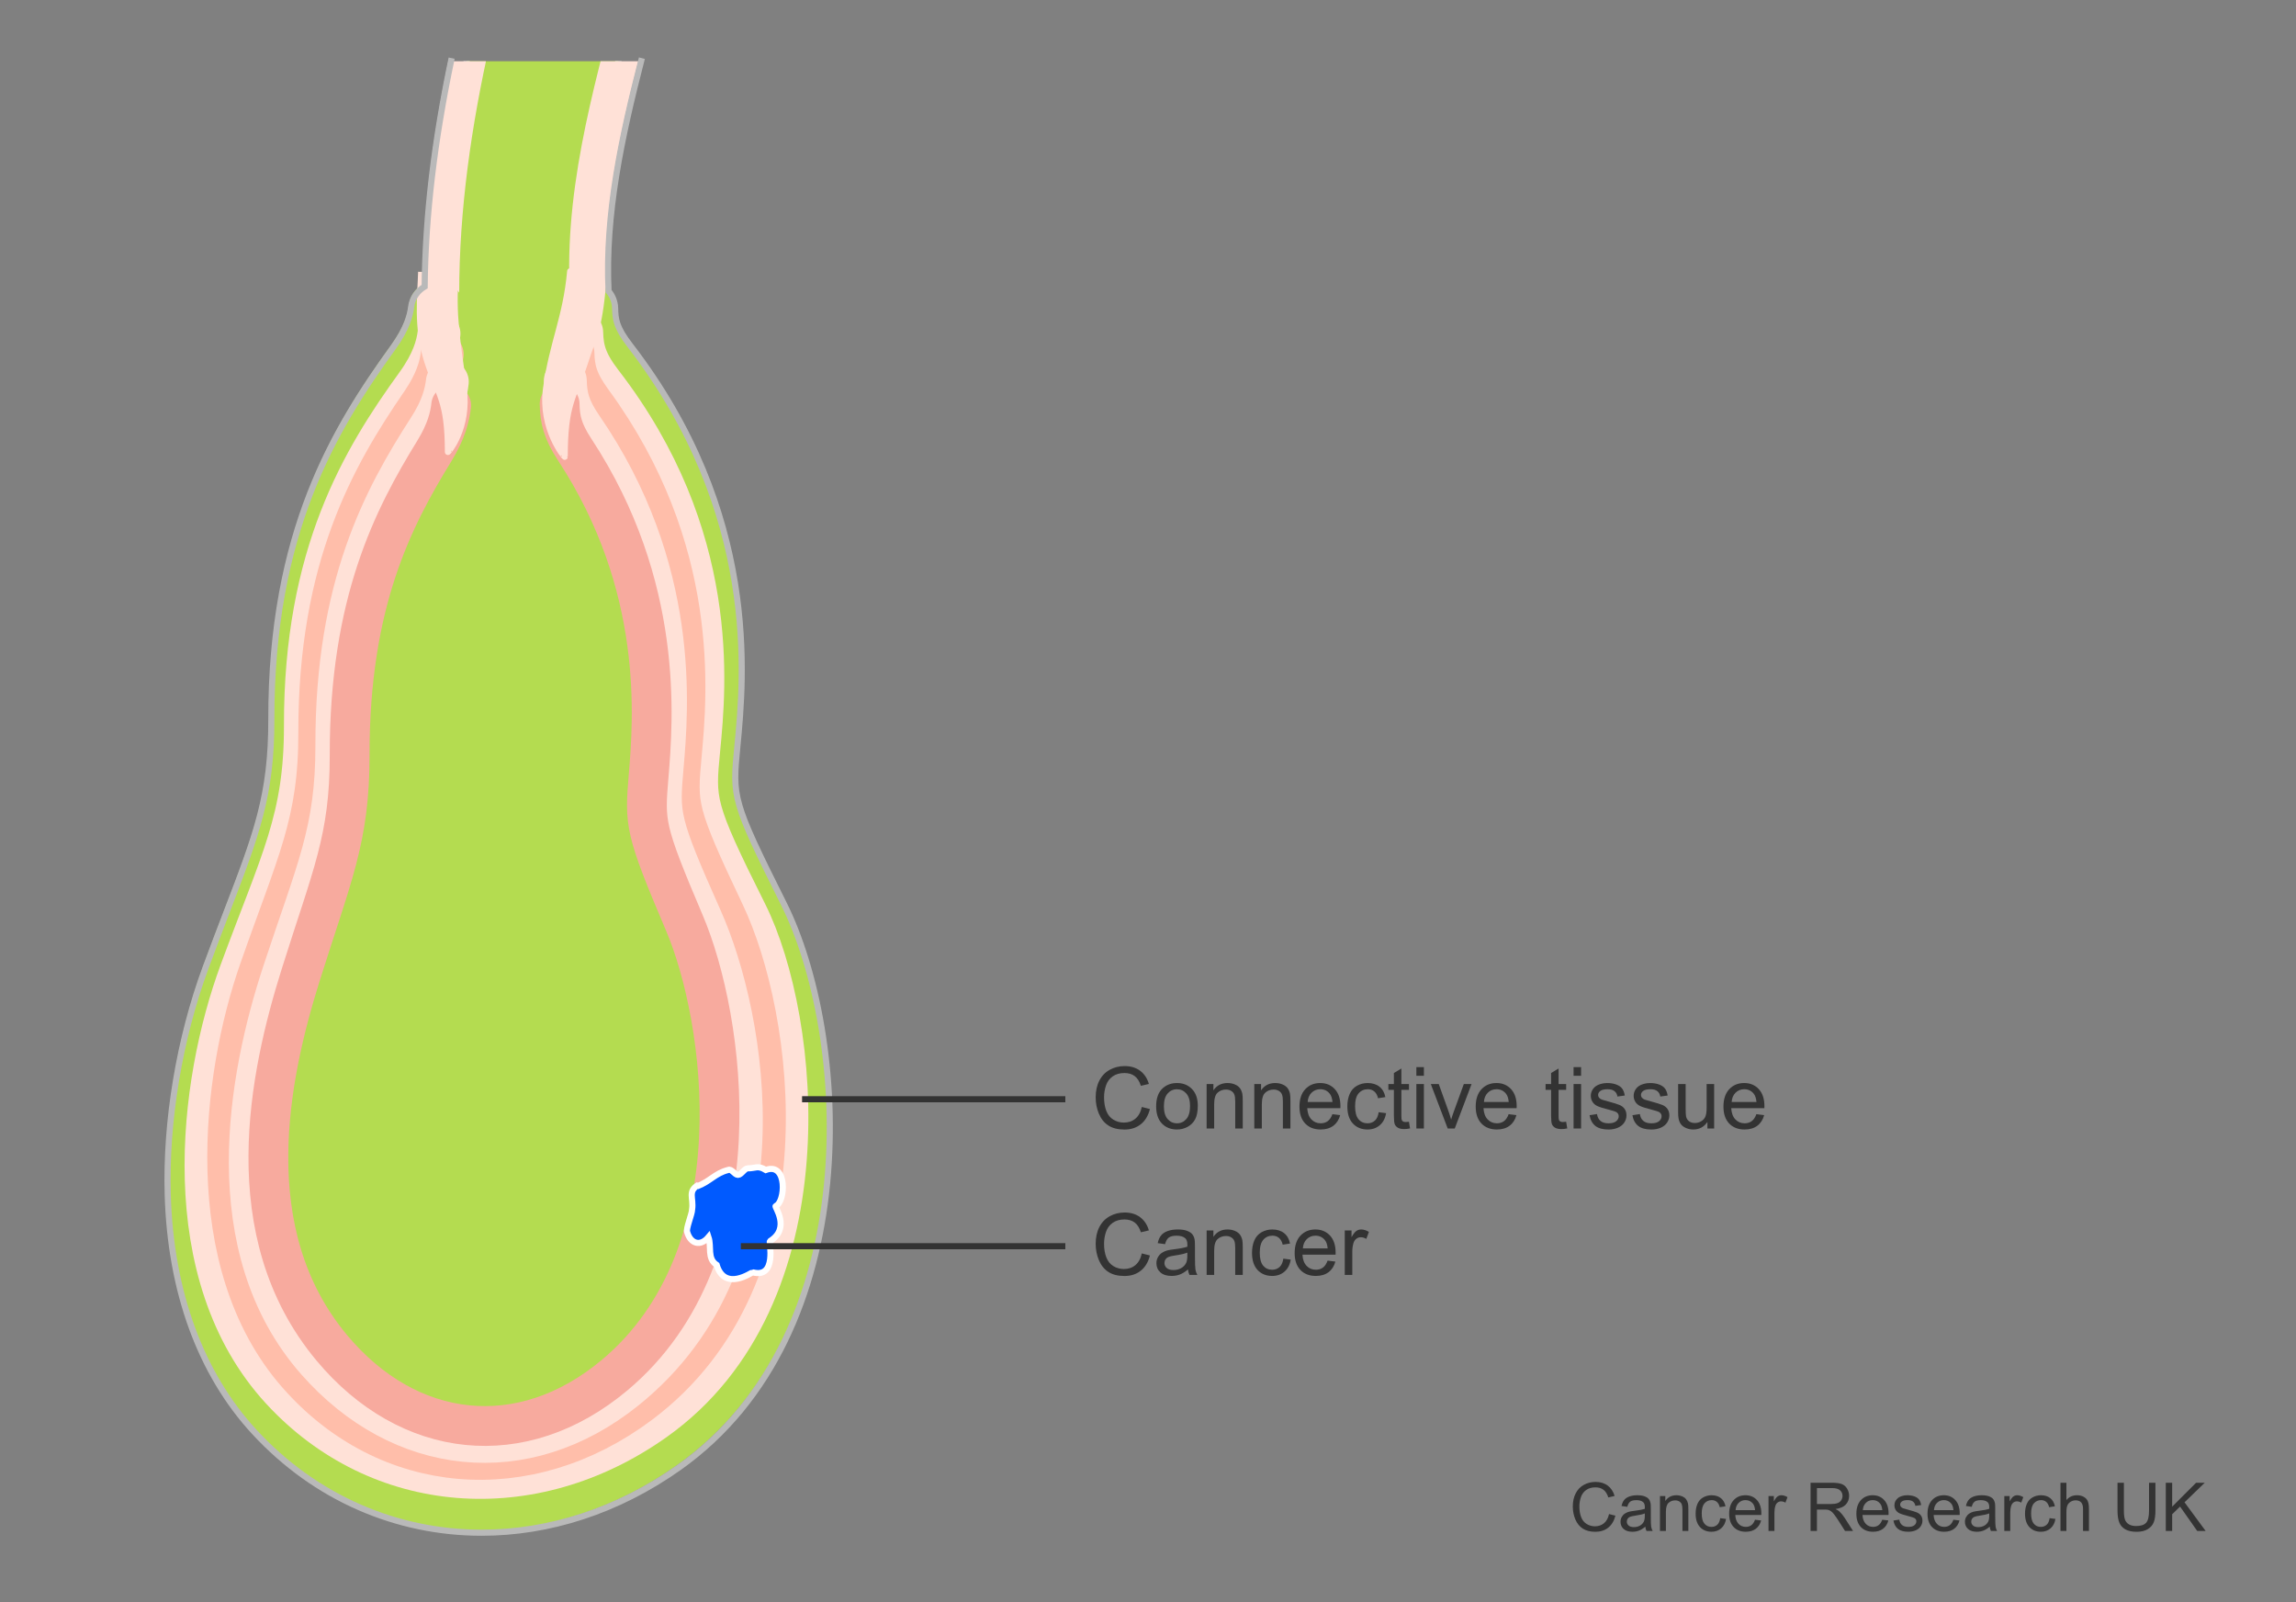 <?xml version="1.0" encoding="UTF-8"?><svg id="Layer_1" xmlns="http://www.w3.org/2000/svg" width="375" height="261.667" xmlns:xlink="http://www.w3.org/1999/xlink" viewBox="0 0 375 261.667"><rect x="0" y="0" width="375" height="261.667" fill="#808080" stroke="none"/><defs><style>.cls-1,.cls-2,.cls-3,.cls-4,.cls-5{stroke-linecap:round;stroke-linejoin:round;}.cls-1,.cls-6{fill:#ffe1d7;}.cls-1,.cls-6,.cls-5,.cls-7{stroke:#ffe1d7;}.cls-8{clip-path:url(#clippath);}.cls-9,.cls-2,.cls-3,.cls-4,.cls-5,.cls-10,.cls-7,.cls-11,.cls-12{fill:none;}.cls-9,.cls-10,.cls-13,.cls-14{stroke-width:0px;}.cls-2{stroke:#f7aa9e;stroke-width:6.5px;}.cls-15{fill:#005aff;}.cls-15,.cls-16{stroke:#fff;stroke-miterlimit:10;}.cls-16{fill:#b4dc50;}.cls-3{stroke:#b4dc50;stroke-width:9px;}.cls-4{stroke:#ffbeaa;}.cls-4,.cls-5{stroke-width:7px;}.cls-10{opacity:.74;}.cls-7{stroke-width:6px;}.cls-11{stroke:#333;}.cls-12{stroke:#b9b9b9;}.cls-13{fill:#1d1d1b;}.cls-14{fill:#333;}</style><clipPath id="clippath"><polygon class="cls-9" points="134 10 146 251 17.249 251.355 19 10 134 10"/></clipPath></defs><path class="cls-14" d="m186.488,180.765l1.326.335c-.278,1.089-.778,1.92-1.5,2.492s-1.605.858-2.649.858c-1.08,0-1.958-.22-2.635-.66s-1.192-1.077-1.545-1.911-.53-1.729-.53-2.687c0-1.043.199-1.954.598-2.731s.966-1.367,1.702-1.771,1.546-.605,2.43-.605c1.002,0,1.846.255,2.529.766s1.16,1.228,1.429,2.153l-1.306.308c-.232-.729-.57-1.26-1.012-1.593s-.998-.499-1.668-.499c-.77,0-1.414.185-1.931.554s-.881.865-1.09,1.487-.314,1.264-.314,1.924c0,.852.124,1.596.373,2.232s.635,1.111,1.159,1.425,1.091.472,1.702.472c.743,0,1.372-.214,1.887-.643s.864-1.064,1.046-1.907Z"/><path class="cls-14" d="m188.832,180.648c0-1.344.374-2.34,1.121-2.987.625-.538,1.386-.807,2.283-.807.998,0,1.814.327,2.447.981.634.654.95,1.558.95,2.71,0,.934-.14,1.669-.42,2.205s-.688.951-1.224,1.248c-.536.296-1.12.444-1.754.444-1.016,0-1.838-.326-2.464-.978-.627-.652-.94-1.59-.94-2.816Zm1.265,0c0,.93.203,1.626.608,2.088.406.462.916.694,1.531.694.611,0,1.119-.232,1.524-.697.406-.465.608-1.173.608-2.126,0-.898-.204-1.578-.611-2.041-.408-.462-.915-.694-1.521-.694-.615,0-1.125.23-1.531.69-.405.46-.608,1.155-.608,2.085Z"/><path class="cls-14" d="m197.076,184.278v-7.26h1.107v1.032c.533-.797,1.304-1.196,2.311-1.196.438,0,.84.079,1.207.236.366.157.642.363.823.619.183.255.311.558.383.909.046.228.068.626.068,1.196v4.464h-1.23v-4.416c0-.501-.048-.876-.144-1.125s-.266-.447-.509-.595c-.244-.148-.53-.222-.858-.222-.523,0-.977.167-1.356.499-.381.333-.571.964-.571,1.894v3.965h-1.23Z"/><path class="cls-14" d="m204.862,184.278v-7.26h1.107v1.032c.533-.797,1.304-1.196,2.311-1.196.438,0,.84.079,1.207.236.366.157.642.363.823.619.183.255.311.558.383.909.046.228.068.626.068,1.196v4.464h-1.23v-4.416c0-.501-.048-.876-.144-1.125s-.266-.447-.509-.595c-.244-.148-.53-.222-.858-.222-.523,0-.977.167-1.356.499-.381.333-.571.964-.571,1.894v3.965h-1.23Z"/><path class="cls-14" d="m217.618,181.94l1.271.157c-.2.743-.572,1.319-1.114,1.729s-1.234.615-2.078.615c-1.062,0-1.903-.327-2.525-.981s-.934-1.571-.934-2.751c0-1.221.314-2.169.943-2.844s1.445-1.012,2.447-1.012c.971,0,1.764.331,2.379.991s.923,1.59.923,2.789c0,.073-.002.182-.007.328h-5.414c.046.797.271,1.408.677,1.832.406.424.912.636,1.518.636.451,0,.837-.119,1.155-.355.319-.237.572-.615.759-1.135Zm-4.04-1.989h4.054c-.055-.611-.21-1.069-.465-1.374-.392-.474-.899-.711-1.524-.711-.564,0-1.04.189-1.425.567-.386.378-.599.884-.64,1.518Z"/><path class="cls-14" d="m225.172,181.619l1.21.157c-.132.834-.471,1.487-1.015,1.958-.545.472-1.214.708-2.007.708-.993,0-1.792-.325-2.396-.974-.604-.649-.906-1.58-.906-2.792,0-.784.13-1.47.39-2.058s.655-1.029,1.187-1.323c.53-.294,1.108-.441,1.732-.441.788,0,1.434.199,1.935.598s.822.965.964,1.699l-1.196.185c-.114-.488-.315-.854-.604-1.101-.29-.246-.64-.369-1.05-.369-.62,0-1.123.222-1.511.667s-.581,1.147-.581,2.109c0,.975.187,1.684.561,2.126s.861.663,1.463.663c.483,0,.887-.148,1.21-.444s.528-.752.615-1.367Z"/><path class="cls-14" d="m230.121,183.178l.178,1.087c-.347.073-.656.109-.93.109-.446,0-.793-.071-1.039-.212s-.419-.327-.52-.557-.15-.714-.15-1.453v-4.177h-.902v-.957h.902v-1.798l1.224-.738v2.536h1.237v.957h-1.237v4.245c0,.351.021.577.065.677.043.1.113.18.211.239.099.059.238.089.421.089.137,0,.316-.016.54-.048Z"/><path class="cls-14" d="m231.331,175.672v-1.415h1.23v1.415h-1.23Zm0,8.606v-7.26h1.23v7.26h-1.23Z"/><path class="cls-14" d="m236.451,184.278l-2.762-7.26h1.299l1.559,4.348c.169.469.323.957.465,1.463.109-.383.262-.843.458-1.381l1.613-4.43h1.265l-2.748,7.26h-1.148Z"/><path class="cls-14" d="m246.404,181.94l1.271.157c-.2.743-.572,1.319-1.114,1.729s-1.235.615-2.078.615c-1.062,0-1.903-.327-2.526-.981-.621-.654-.933-1.571-.933-2.751,0-1.221.314-2.169.943-2.844s1.444-1.012,2.447-1.012c.971,0,1.764.331,2.379.991s.923,1.59.923,2.789c0,.073-.002.182-.007.328h-5.414c.046.797.271,1.408.677,1.832s.911.636,1.518.636c.451,0,.836-.119,1.155-.355s.572-.615.759-1.135Zm-4.04-1.989h4.054c-.055-.611-.21-1.069-.465-1.374-.392-.474-.9-.711-1.524-.711-.565,0-1.04.189-1.425.567-.386.378-.599.884-.64,1.518Z"/><path class="cls-14" d="m255.797,183.178l.178,1.087c-.347.073-.656.109-.93.109-.446,0-.793-.071-1.039-.212s-.419-.327-.52-.557-.15-.714-.15-1.453v-4.177h-.902v-.957h.902v-1.798l1.224-.738v2.536h1.237v.957h-1.237v4.245c0,.351.021.577.065.677.043.1.113.18.211.239.099.059.238.089.421.089.137,0,.316-.016.54-.048Z"/><path class="cls-14" d="m257.007,175.672v-1.415h1.23v1.415h-1.23Zm0,8.606v-7.26h1.23v7.26h-1.23Z"/><path class="cls-14" d="m259.618,182.111l1.217-.191c.068.488.259.861.571,1.121.312.26.748.39,1.309.39.565,0,.984-.115,1.258-.345s.41-.5.41-.81c0-.278-.121-.497-.362-.656-.169-.109-.588-.249-1.258-.417-.902-.228-1.528-.425-1.876-.591-.35-.167-.613-.396-.793-.69-.181-.294-.271-.619-.271-.974,0-.324.074-.623.222-.899.148-.276.351-.505.605-.687.191-.141.452-.261.783-.359.33-.098.685-.147,1.062-.147.569,0,1.07.082,1.5.246.432.164.749.386.954.667s.347.655.424,1.125l-1.203.164c-.055-.374-.213-.666-.476-.875-.262-.209-.632-.314-1.11-.314-.565,0-.969.093-1.21.28s-.362.406-.362.656c0,.16.05.303.15.431.101.132.258.242.472.328.123.045.485.15,1.087.314.87.232,1.478.423,1.821.571.345.148.614.363.811.646s.294.633.294,1.053c0,.41-.12.796-.358,1.159-.24.362-.585.643-1.036.841s-.962.297-1.531.297c-.943,0-1.662-.196-2.157-.588-.494-.392-.81-.973-.946-1.743Z"/><path class="cls-14" d="m266.618,182.111l1.217-.191c.068.488.259.861.571,1.121.312.26.748.39,1.309.39.565,0,.984-.115,1.258-.345s.41-.5.41-.81c0-.278-.121-.497-.362-.656-.169-.109-.588-.249-1.258-.417-.902-.228-1.528-.425-1.876-.591-.35-.167-.613-.396-.793-.69-.181-.294-.271-.619-.271-.974,0-.324.074-.623.222-.899.148-.276.351-.505.605-.687.191-.141.452-.261.783-.359.33-.098.685-.147,1.062-.147.569,0,1.07.082,1.5.246.432.164.749.386.954.667s.347.655.424,1.125l-1.203.164c-.055-.374-.213-.666-.476-.875-.262-.209-.632-.314-1.11-.314-.565,0-.969.093-1.21.28s-.362.406-.362.656c0,.16.05.303.15.431.101.132.258.242.472.328.123.045.485.15,1.087.314.87.232,1.478.423,1.821.571.345.148.614.363.811.646s.294.633.294,1.053c0,.41-.12.796-.358,1.159-.24.362-.585.643-1.036.841s-.962.297-1.531.297c-.943,0-1.662-.196-2.157-.588-.494-.392-.81-.973-.946-1.743Z"/><path class="cls-14" d="m278.868,184.278v-1.066c-.565.82-1.333,1.23-2.304,1.23-.429,0-.828-.082-1.199-.246-.372-.164-.647-.37-.828-.619-.18-.249-.306-.553-.379-.913-.05-.242-.075-.625-.075-1.148v-4.498h1.23v4.026c0,.643.025,1.076.075,1.299.077.324.241.578.492.762s.561.277.93.277.716-.095,1.039-.284.553-.447.688-.772c.134-.326.201-.799.201-1.418v-3.89h1.23v7.26h-1.101Z"/><path class="cls-14" d="m286.866,181.94l1.271.157c-.2.743-.572,1.319-1.114,1.729s-1.235.615-2.078.615c-1.062,0-1.903-.327-2.526-.981-.621-.654-.933-1.571-.933-2.751,0-1.221.314-2.169.943-2.844s1.444-1.012,2.447-1.012c.971,0,1.764.331,2.379.991s.923,1.59.923,2.789c0,.073-.002.182-.007.328h-5.414c.046.797.271,1.408.677,1.832s.911.636,1.518.636c.451,0,.836-.119,1.155-.355s.572-.615.759-1.135Zm-4.04-1.989h4.054c-.055-.611-.21-1.069-.465-1.374-.392-.474-.9-.711-1.524-.711-.565,0-1.04.189-1.425.567-.386.378-.599.884-.64,1.518Z"/><path class="cls-14" d="m186.488,204.678l1.326.335c-.278,1.089-.778,1.92-1.5,2.492s-1.605.858-2.649.858c-1.08,0-1.958-.22-2.635-.66s-1.192-1.077-1.545-1.911-.53-1.729-.53-2.687c0-1.043.199-1.954.598-2.731s.966-1.367,1.702-1.771,1.546-.605,2.43-.605c1.002,0,1.846.255,2.529.766s1.16,1.228,1.429,2.153l-1.306.308c-.232-.729-.57-1.26-1.012-1.593s-.998-.499-1.668-.499c-.77,0-1.414.185-1.931.554s-.881.865-1.09,1.487-.314,1.264-.314,1.924c0,.852.124,1.596.373,2.232s.635,1.111,1.159,1.425,1.091.472,1.702.472c.743,0,1.372-.214,1.887-.643s.864-1.064,1.046-1.907Z"/><path class="cls-14" d="m194.028,207.296c-.456.387-.895.661-1.316.82-.421.16-.874.239-1.356.239-.798,0-1.411-.195-1.839-.584-.429-.39-.643-.888-.643-1.494,0-.355.081-.68.242-.974.162-.294.374-.53.636-.708.263-.178.558-.312.886-.403.241-.064.605-.125,1.094-.185.993-.119,1.725-.26,2.194-.424.004-.168.007-.276.007-.321,0-.501-.116-.854-.349-1.06-.314-.278-.782-.417-1.401-.417-.579,0-1.006.102-1.282.304-.275.203-.479.562-.611,1.077l-1.203-.164c.109-.515.289-.931.54-1.248.25-.317.612-.561,1.087-.731.474-.171,1.022-.256,1.647-.256.619,0,1.123.073,1.511.219.387.146.672.329.854.55.182.221.31.5.383.837.041.209.062.588.062,1.135v1.641c0,1.144.026,1.867.078,2.17.053.303.156.594.312.872h-1.285c-.128-.255-.21-.554-.246-.896Zm-.103-2.748c-.447.182-1.117.337-2.01.465-.506.073-.864.155-1.073.246-.21.091-.372.225-.485.4-.114.175-.171.37-.171.584,0,.328.124.602.372.82.249.219.612.328,1.091.328.474,0,.896-.104,1.265-.311s.64-.491.813-.851c.132-.278.198-.688.198-1.23v-.451Z"/><path class="cls-14" d="m197.077,208.191v-7.26h1.107v1.032c.533-.797,1.303-1.196,2.311-1.196.438,0,.84.079,1.206.236.367.157.642.363.824.619.182.255.31.558.383.909.045.228.068.626.068,1.196v4.464h-1.23v-4.416c0-.501-.048-.876-.144-1.125s-.266-.447-.51-.595c-.243-.148-.529-.222-.857-.222-.524,0-.977.167-1.357.499-.38.333-.57.964-.57,1.894v3.965h-1.23Z"/><path class="cls-14" d="m209.601,205.532l1.21.157c-.133.834-.471,1.487-1.016,1.958-.544.472-1.213.708-2.006.708-.994,0-1.792-.325-2.396-.974-.604-.649-.905-1.58-.905-2.792,0-.784.13-1.47.39-2.058s.655-1.029,1.186-1.323c.531-.294,1.108-.441,1.733-.441.788,0,1.433.199,1.935.598.501.399.822.965.964,1.699l-1.196.185c-.114-.488-.315-.854-.605-1.101-.289-.246-.639-.369-1.049-.369-.62,0-1.124.222-1.511.667-.388.444-.581,1.147-.581,2.109,0,.975.187,1.684.561,2.126.373.442.861.663,1.463.663.482,0,.886-.148,1.21-.444.323-.296.528-.752.615-1.367Z"/><path class="cls-14" d="m216.832,205.854l1.271.157c-.199.743-.572,1.319-1.113,1.729-.543.41-1.235.615-2.078.615-1.062,0-1.904-.327-2.526-.981s-.933-1.571-.933-2.751c0-1.221.314-2.169.943-2.844s1.444-1.012,2.447-1.012c.971,0,1.764.331,2.379.991s.922,1.59.922,2.789c0,.073-.002.182-.006.328h-5.414c.045.797.271,1.408.677,1.832.405.424.911.636,1.518.636.45,0,.836-.119,1.155-.355.318-.237.572-.615.758-1.135Zm-4.039-1.989h4.053c-.055-.611-.209-1.069-.465-1.374-.391-.474-.899-.711-1.523-.711-.565,0-1.04.189-1.426.567-.385.378-.598.884-.639,1.518Z"/><path class="cls-14" d="m219.636,208.191v-7.26h1.107v1.101c.282-.515.544-.854.782-1.019.24-.164.503-.246.79-.246.415,0,.836.132,1.265.396l-.424,1.142c-.301-.178-.602-.267-.902-.267-.269,0-.511.081-.725.243s-.367.386-.458.673c-.137.438-.205.916-.205,1.436v3.801h-1.23Z"/><g class="cls-8"><path class="cls-16" d="m268.877,395.852c52.333-59.217,15.633-242.194-72.546-361.629-31.291-42.384-33.817-46.226-45.587-52.945-8.922-5.116-17.804-6.244-25.717-3.327-9.591,3.561-17.451,12.788-22.131,25.957-4.319,12.198-6.175,26.77-7.236,42.908-.085,4.875-.317,7.216,3.368,11.99,20.116,26.069,17.633,51.498,16.585,62.364-.869,9.008-.986,10.017,8.036,28.048,9.024,18.019,14.101,65.285-15.671,86.375-20.901,14.805-46.921,12.777-63.499-5.212-18.062-19.599-14.048-52.087-7.022-71.144,7.022-19.057,11.051-26.053,11.025-42.087-.046-29.175,9.758-45.288,19.031-58.121,4.181-5.787,3.812-9.408,3.956-11.706,1.173-18.892,3.334-36.121,8.773-51.467,7.084-20.003,20.04-34.361,36.438-40.461,14.578-5.403,30.908-3.642,46.003,4.99,1.748,1.003,3.428,2.254,5.152,3.384-3.012-27.7,6.914-72.118,9.642-80.264,2.739-8.138-11.894-35.643-30.913-50.12-27.77-21.162-54.636-20.307-66.809-15.917-25.981,9.366-39.929,5.51-47.046.631-6.484-4.446-10.164-11.663-10.354-20.324-.088-3.727,2.868-6.817,6.59-6.897,3.726-.088,6.819,2.866,6.895,6.59.102,4.387,1.58,7.495,4.497,9.497,6.301,4.319,18.992,3.521,34.841-2.194,14.775-5.324,49.835-8.296,80.654,13.849,11.996,8.623,35.857,31.056,39.046,51.558,9.561-13.632,41.185-29.812,59.378-36.185,18.183-6.371,67.812-16.38,107.331-21.318l10.753-1.298c46.165-5.471,109.394-12.963,146.627-63.5,44.609-60.542,128.899-109.18,174.464-112.215,3.713-.25,6.931,2.566,7.177,6.284.248,3.721-2.564,6.934-6.28,7.184-41.75,2.781-122.688,50.02-164.494,106.753-40.704,55.244-107.288,63.137-155.904,68.898l-10.665,1.288c-39.025,4.874-86.707,16.924-102.267,23.11-11.807,3.939-52.165,26.442-60.922,42.606-8.746,16.151-25.22,73.016,13.125,126.691,99.114,138.744,139.526,320.586,61.303,398.755"/><path class="cls-7" d="m102.369,5.444c-4.369,16.556-8.369,33.556-5.369,50.556,18,20,20,48,19,73,0,6,3,11,5,16,15,29,15,68-12,90-12,10-28,12-43,9-12-3-22-11-28-22-1-2-2-5-3-7-9-24,0-49,9-72,2-6,3-11,4-17,2-14,1-28,5-41,4-11,11-20,17-30,1-2,2-5,2-7,0-14,2-28,5.207-42.144"/><path class="cls-3" d="m95.633,50.074c.071,2.939.632,5.15,3.395,8.731,20.116,26.069,17.633,51.498,16.585,62.364-.869,9.008-.986,10.017,8.036,28.048,9.024,18.019,14.101,65.285-15.671,86.375-20.901,14.805-46.921,12.777-63.499-5.212-18.062-19.599-14.048-52.087-7.022-71.144,7.022-19.057,11.051-26.053,11.025-42.087-.046-29.175,9.758-45.288,19.031-58.121,2.693-3.727,3.498-6.557,3.769-8.713"/><path class="cls-5" d="m95.011,54.251c.068,2.814.605,4.93,3.251,8.357,19.255,24.955,16.879,49.297,15.876,59.698-.832,8.622-.944,9.589,7.693,26.848,8.638,17.249,13.498,62.494-15.001,82.682-20.007,14.172-44.915,12.231-60.784-4.988-17.289-18.761-13.447-49.86-6.722-68.101,6.722-18.242,10.58-24.939,10.554-40.288-.044-27.927,9.341-43.352,18.218-55.637,2.578-3.568,3.348-6.275,3.607-8.339"/><path class="cls-4" d="m93.58,57.622c.062,2.717.555,4.76,2.978,8.067,17.643,24.088,15.466,47.584,14.546,57.625-.762,8.323-.864,9.255,7.048,25.916,7.914,16.649,14.116,58.948-13.744,79.811-18.309,13.711-41.153,11.808-55.693-4.814-15.842-18.108-12.321-48.13-6.159-65.737,6.159-17.606,9.693-24.072,9.67-38.89-.041-26.958,8.559-41.845,16.691-53.703,2.363-3.444,3.068-6.059,3.306-8.05"/><path class="cls-5" d="m92.335,62.123c.056,2.609.5,4.571,2.688,7.748,15.923,23.134,13.958,45.7,13.128,55.344-.687,7.993-.78,8.889,6.361,24.89,7.143,15.989,14.311,55.16-12.405,76.649-16.462,13.241-36.596,10.877-50.262-4.623-16.273-18.455-11.12-46.224-5.559-63.135,5.559-16.91,8.749-23.119,8.728-37.349-.037-25.891,7.724-40.189,15.063-51.577,2.133-3.308,2.77-5.819,2.984-7.731"/><path class="cls-2" d="m91.402,65.968c.052,2.515.46,4.403,2.47,7.464,14.633,22.285,12.827,44.021,12.064,53.312-.632,7.698-.717,8.561,5.846,23.975,6.563,15.402,12.273,54.017-11.399,73.836-15.167,12.699-33.663,10.546-46.188-4.454-15.707-18.81-10.218-44.525-5.108-60.816,5.108-16.288,8.039-22.27,8.02-35.977-.034-24.939,7.098-38.713,13.843-49.682,1.959-3.188,2.544-5.607,2.742-7.448"/><path class="cls-6" d="m68.787,44.394c-.099,3.874-.795,9.04.994,14.604,1.788,5.563,3.377,6.237,3.377,14.802,0,.1,3.477-3.874,2.583-10.431-1.019-7.474-1.888-12.12-1.292-18.577"/><path class="cls-1" d="m98.69,44.096c-.794,10.033-1.49,9.934-3.278,15.497-1.788,5.563-3.179,6.436-3.179,15.001,0,.1-3.943-4.569-3.049-11.126,1.019-7.475,3.248-11.525,3.943-19.174"/><path class="cls-13" d="m328.528,21.677c11.904-7.356,23.606-15.037,35.027-23.113,11.396-8.104,22.536-16.586,33.048-25.789,5.159-4.268,10.166-8.726,14.942-13.427,4.778-4.697,9.356-9.618,13.514-14.903-3.931,5.455-8.309,10.582-12.903,15.496-4.593,4.92-9.432,9.61-14.432,14.116-10.571,9.255-21.753,17.767-33.184,25.897-11.456,8.1-23.187,15.799-35.115,23.171-6.952,4.081-13.963,8.057-21.021,11.939l-10.614,5.771c-1.771.961-3.549,1.896-5.305,2.897l-5.147,3.162,5.034-3.343c1.732-1.07,3.47-2.064,5.208-3.087l10.397-6.137c6.91-4.124,13.765-8.336,20.554-12.65Z"/><path class="cls-10" d="m423.596-57.443c-35.165,47.334-127.332,96.139-132.779,99.73C233.303,80.209,62.503,171.114-37.574,187.342"/></g><path class="cls-15" d="m114.113,193.458c-1.872,1.069-.802,2.139-1.07,4.011,0,.802-1.068,3.208-.802,3.743.535,1.871,2.14,2.406,3.476.802.534,1.604-.268,3.476,1.336,4.545,1.338,4.413,5.754,1.169,5.883,1.204,4.01,1.07,2.646-4.981,2.807-5.08,3.476-2.139.683-5.664.936-5.748,1.604-.536,2.005-7.219-1.605-5.883-1.336-.803-1.604-.267-2.94-.267-.534,0-1.07,1.069-1.604,1.069s-1.07-1.069-1.604-.802c-2.139.535-2.94,1.871-5.08,2.674"/><path class="cls-12" d="m73.767,9.5c-2.838,13.478-4.29,25.739-4.409,37.298-1.167.683-2.025,1.867-2.207,3.312-.167,1.327-.654,3.459-2.952,6.638-9.645,13.349-19.933,30.154-19.884,60.764.02,12.332-2.411,18.666-7.255,31.286-1.064,2.772-2.23,5.812-3.492,9.237-4.271,11.582-6.521,25.088-6.173,37.056.458,15.796,5.337,29.177,14.108,38.694,10.066,10.923,23.388,16.502,37.163,16.501,10.934,0,22.153-3.517,32.247-10.667,31.061-22.003,27.701-70.881,17.094-92.061-8.427-16.84-8.379-17.333-7.577-25.646,1.098-11.389,3.67-38.058-17.506-65.502-2.272-2.944-2.414-4.233-2.459-6.091-.025-1.067-.434-2.024-1.073-2.78-.591-12.493,2.115-25.155,5.445-38.039"/><line class="cls-11" x1="131" y1="179.5" x2="174" y2="179.5"/><line class="cls-11" x1="121" y1="203.5" x2="174" y2="203.5"/><path class="cls-14" d="m262.801,247.239l1.042.263c-.219.856-.611,1.509-1.179,1.958s-1.262.675-2.082.675c-.848,0-1.538-.173-2.07-.519-.531-.346-.937-.847-1.214-1.501-.277-.656-.416-1.359-.416-2.111,0-.82.156-1.535.47-2.146s.76-1.074,1.338-1.392c.578-.316,1.215-.475,1.909-.475.788,0,1.45.2,1.987.602.537.4.911.965,1.123,1.691l-1.026.242c-.183-.573-.447-.99-.795-1.252s-.784-.393-1.311-.393c-.605,0-1.111.146-1.518.436s-.691.68-.856,1.168c-.165.489-.247.993-.247,1.512,0,.67.098,1.255.293,1.754.195.5.498.873.91,1.12s.857.37,1.337.37c.584,0,1.078-.168,1.482-.504.405-.337.679-.837.822-1.499Z"/><path class="cls-14" d="m268.725,249.297c-.358.304-.703.519-1.034.645-.331.125-.687.188-1.065.188-.627,0-1.108-.153-1.445-.459-.337-.307-.505-.697-.505-1.174,0-.279.063-.534.19-.766.127-.23.294-.416.5-.556s.438-.245.695-.317c.189-.05.477-.098.859-.145.78-.093,1.355-.204,1.725-.333.003-.133.005-.217.005-.253,0-.394-.091-.671-.274-.832-.246-.219-.613-.328-1.101-.328-.455,0-.79.08-1.007.239s-.377.441-.48.847l-.945-.129c.086-.405.227-.731.424-.98s.481-.44.854-.575c.373-.134.805-.201,1.295-.201.487,0,.883.058,1.188.172.304.114.527.259.671.433s.243.393.301.658c.032.164.048.461.048.891v1.289c0,.899.021,1.468.062,1.706s.122.466.244.685h-1.01c-.101-.2-.165-.436-.193-.703Zm-.08-2.16c-.352.144-.878.266-1.58.365-.396.058-.678.122-.843.193-.165.072-.292.177-.382.314-.089.138-.134.291-.134.459,0,.258.098.473.293.645s.48.258.856.258c.372,0,.703-.081.994-.244.289-.163.503-.386.639-.668.104-.219.156-.541.156-.967v-.355Z"/><path class="cls-14" d="m271.12,250v-5.704h.871v.812c.418-.627,1.023-.94,1.814-.94.344,0,.66.062.948.186.288.123.504.285.647.485.144.201.243.439.301.715.036.179.054.492.054.939v3.508h-.967v-3.47c0-.394-.038-.688-.112-.884-.076-.195-.209-.351-.4-.467s-.416-.175-.674-.175c-.412,0-.768.131-1.066.392-.299.262-.449.758-.449,1.488v3.115h-.967Z"/><path class="cls-14" d="m280.961,247.91l.951.124c-.104.655-.37,1.168-.798,1.539-.428.37-.954.556-1.577.556-.78,0-1.407-.255-1.882-.766-.475-.51-.712-1.241-.712-2.193,0-.616.102-1.155.307-1.617.203-.462.515-.809.932-1.039.417-.231.871-.347,1.361-.347.619,0,1.126.156,1.52.47.395.313.646.759.758,1.335l-.939.146c-.09-.384-.248-.672-.476-.865s-.503-.29-.825-.29c-.486,0-.882.175-1.187.523-.305.35-.456.901-.456,1.657,0,.767.146,1.323.439,1.67.294.348.678.521,1.15.521.379,0,.696-.116.95-.35.254-.232.415-.59.483-1.074Z"/><path class="cls-14" d="m286.644,248.163l.999.124c-.157.583-.449,1.036-.875,1.358-.427.322-.971.483-1.633.483-.835,0-1.496-.257-1.985-.771-.488-.514-.733-1.234-.733-2.162,0-.96.248-1.704.742-2.234s1.135-.795,1.922-.795c.764,0,1.387.26,1.869.778.484.52.726,1.25.726,2.191,0,.058-.002.144-.005.258h-4.254c.035.627.213,1.107.531,1.439.318.334.716.5,1.192.5.354,0,.657-.093.907-.279.251-.187.45-.483.597-.892Zm-3.175-1.563h3.186c-.043-.479-.165-.839-.365-1.079-.308-.372-.707-.559-1.197-.559-.444,0-.817.148-1.12.446-.303.297-.47.694-.503,1.191Z"/><path class="cls-14" d="m288.846,250v-5.704h.869v.864c.223-.404.428-.671.615-.8.188-.129.395-.193.621-.193.325,0,.656.104.993.312l-.333.896c-.236-.139-.473-.209-.709-.209-.211,0-.401.063-.569.19s-.288.304-.36.529c-.107.344-.16.72-.16,1.128v2.986h-.967Z"/><path class="cls-14" d="m295.715,250v-7.874h3.49c.702,0,1.236.07,1.602.212s.656.392.875.75c.219.357.328.753.328,1.187,0,.559-.182,1.029-.543,1.413-.361.383-.92.626-1.676.73.275.132.485.263.629.392.304.279.592.628.864,1.048l1.37,2.143h-1.311l-1.043-1.639c-.304-.473-.555-.834-.752-1.084-.196-.251-.373-.427-.528-.527-.156-.1-.314-.17-.476-.209-.118-.025-.312-.037-.58-.037h-1.209v3.496h-1.041Zm1.041-4.398h2.24c.477,0,.849-.05,1.117-.148s.473-.256.612-.473.21-.452.21-.706c0-.372-.136-.679-.406-.919-.271-.239-.697-.359-1.281-.359h-2.492v2.605Z"/><path class="cls-14" d="m307.424,248.163l.999.124c-.157.583-.449,1.036-.875,1.358-.427.322-.971.483-1.633.483-.835,0-1.496-.257-1.985-.771-.488-.514-.733-1.234-.733-2.162,0-.96.248-1.704.742-2.234s1.135-.795,1.922-.795c.764,0,1.387.26,1.869.778.484.52.726,1.25.726,2.191,0,.058-.002.144-.005.258h-4.254c.035.627.213,1.107.531,1.439.318.334.716.5,1.192.5.354,0,.657-.093.907-.279.251-.187.45-.483.597-.892Zm-3.175-1.563h3.186c-.043-.479-.165-.839-.365-1.079-.308-.372-.707-.559-1.197-.559-.444,0-.817.148-1.12.446-.303.297-.47.694-.503,1.191Z"/><path class="cls-14" d="m309.25,248.297l.957-.15c.053.384.203.678.448.881.245.205.588.307,1.028.307.444,0,.773-.091.988-.271s.322-.393.322-.637c0-.218-.095-.39-.285-.516-.132-.086-.461-.194-.988-.327-.709-.179-1.2-.334-1.474-.465-.274-.131-.481-.312-.623-.542-.142-.231-.212-.486-.212-.766,0-.254.058-.489.174-.706s.275-.396.476-.54c.15-.111.355-.205.615-.282s.538-.115.835-.115c.447,0,.841.064,1.179.193.339.129.589.304.749.523.162.221.272.515.334.884l-.945.129c-.043-.294-.168-.522-.374-.688s-.497-.247-.872-.247c-.444,0-.762.073-.951.22-.189.147-.285.319-.285.516,0,.126.04.238.119.339.078.104.202.189.37.258.097.036.382.118.854.247.684.183,1.16.332,1.431.448s.482.286.637.508.231.498.231.827c0,.322-.095.626-.282.91-.188.285-.46.505-.813.661-.355.155-.756.233-1.203.233-.742,0-1.307-.154-1.695-.462s-.637-.765-.744-1.37Z"/><path class="cls-14" d="m319.042,248.163l.999.124c-.157.583-.449,1.036-.875,1.358-.427.322-.971.483-1.633.483-.835,0-1.496-.257-1.985-.771-.488-.514-.733-1.234-.733-2.162,0-.96.248-1.704.742-2.234s1.135-.795,1.922-.795c.764,0,1.387.26,1.869.778.484.52.726,1.25.726,2.191,0,.058-.002.144-.005.258h-4.254c.035.627.213,1.107.531,1.439.318.334.716.5,1.192.5.354,0,.657-.093.907-.279.251-.187.45-.483.597-.892Zm-3.175-1.563h3.186c-.043-.479-.165-.839-.365-1.079-.308-.372-.707-.559-1.197-.559-.444,0-.817.148-1.12.446-.303.297-.47.694-.503,1.191Z"/><path class="cls-14" d="m324.977,249.297c-.358.304-.703.519-1.034.645-.331.125-.687.188-1.065.188-.627,0-1.108-.153-1.445-.459-.337-.307-.505-.697-.505-1.174,0-.279.063-.534.19-.766.127-.23.294-.416.5-.556s.438-.245.695-.317c.189-.05.477-.098.859-.145.78-.093,1.355-.204,1.725-.333.003-.133.005-.217.005-.253,0-.394-.091-.671-.274-.832-.246-.219-.613-.328-1.101-.328-.455,0-.79.08-1.007.239s-.377.441-.48.847l-.945-.129c.086-.405.227-.731.424-.98s.481-.44.854-.575c.373-.134.805-.201,1.295-.201.487,0,.883.058,1.188.172.304.114.527.259.671.433s.243.393.301.658c.032.164.048.461.048.891v1.289c0,.899.021,1.468.062,1.706s.122.466.244.685h-1.01c-.101-.2-.165-.436-.193-.703Zm-.08-2.16c-.352.144-.878.266-1.58.365-.396.058-.678.122-.843.193-.165.072-.292.177-.382.314-.089.138-.134.291-.134.459,0,.258.098.473.293.645s.48.258.856.258c.372,0,.703-.081.994-.244.289-.163.503-.386.639-.668.104-.219.156-.541.156-.967v-.355Z"/><path class="cls-14" d="m327.361,250v-5.704h.869v.864c.223-.404.428-.671.615-.8.188-.129.395-.193.621-.193.325,0,.656.104.993.312l-.333.896c-.236-.139-.473-.209-.709-.209-.211,0-.401.063-.569.19s-.288.304-.36.529c-.107.344-.16.72-.16,1.128v2.986h-.967Z"/><path class="cls-14" d="m334.758,247.91l.951.124c-.104.655-.37,1.168-.798,1.539-.428.37-.954.556-1.577.556-.78,0-1.407-.255-1.882-.766-.475-.51-.712-1.241-.712-2.193,0-.616.102-1.155.307-1.617.203-.462.515-.809.932-1.039.417-.231.871-.347,1.361-.347.619,0,1.126.156,1.52.47.395.313.646.759.758,1.335l-.939.146c-.09-.384-.248-.672-.476-.865s-.503-.29-.825-.29c-.486,0-.882.175-1.187.523-.305.35-.456.901-.456,1.657,0,.767.146,1.323.439,1.67.294.348.678.521,1.15.521.379,0,.696-.116.95-.35.254-.232.415-.59.483-1.074Z"/><path class="cls-14" d="m336.535,250v-7.874h.967v2.825c.451-.522,1.021-.784,1.709-.784.422,0,.789.083,1.101.25.312.166.534.396.669.69.134.293.201.719.201,1.277v3.615h-.967v-3.615c0-.482-.104-.835-.314-1.055-.209-.221-.506-.33-.889-.33-.286,0-.556.074-.809.223-.252.148-.432.35-.539.604-.107.255-.162.605-.162,1.053v3.121h-.967Z"/><path class="cls-14" d="m351,242.126h1.042v4.55c0,.791-.09,1.419-.269,1.885s-.502.844-.97,1.136c-.467.292-1.08.438-1.839.438-.738,0-1.342-.128-1.811-.382s-.804-.622-1.004-1.104c-.201-.481-.301-1.14-.301-1.974v-4.55h1.041v4.544c0,.684.064,1.188.191,1.512s.346.574.655.75c.31.175.688.263,1.136.263.767,0,1.312-.174,1.639-.521.325-.348.488-1.016.488-2.004v-4.544Z"/><path class="cls-14" d="m353.733,250v-7.874h1.042v3.905l3.91-3.905h1.412l-3.303,3.19,3.448,4.684h-1.375l-2.804-3.985-1.289,1.257v2.729h-1.042Z"/></svg>